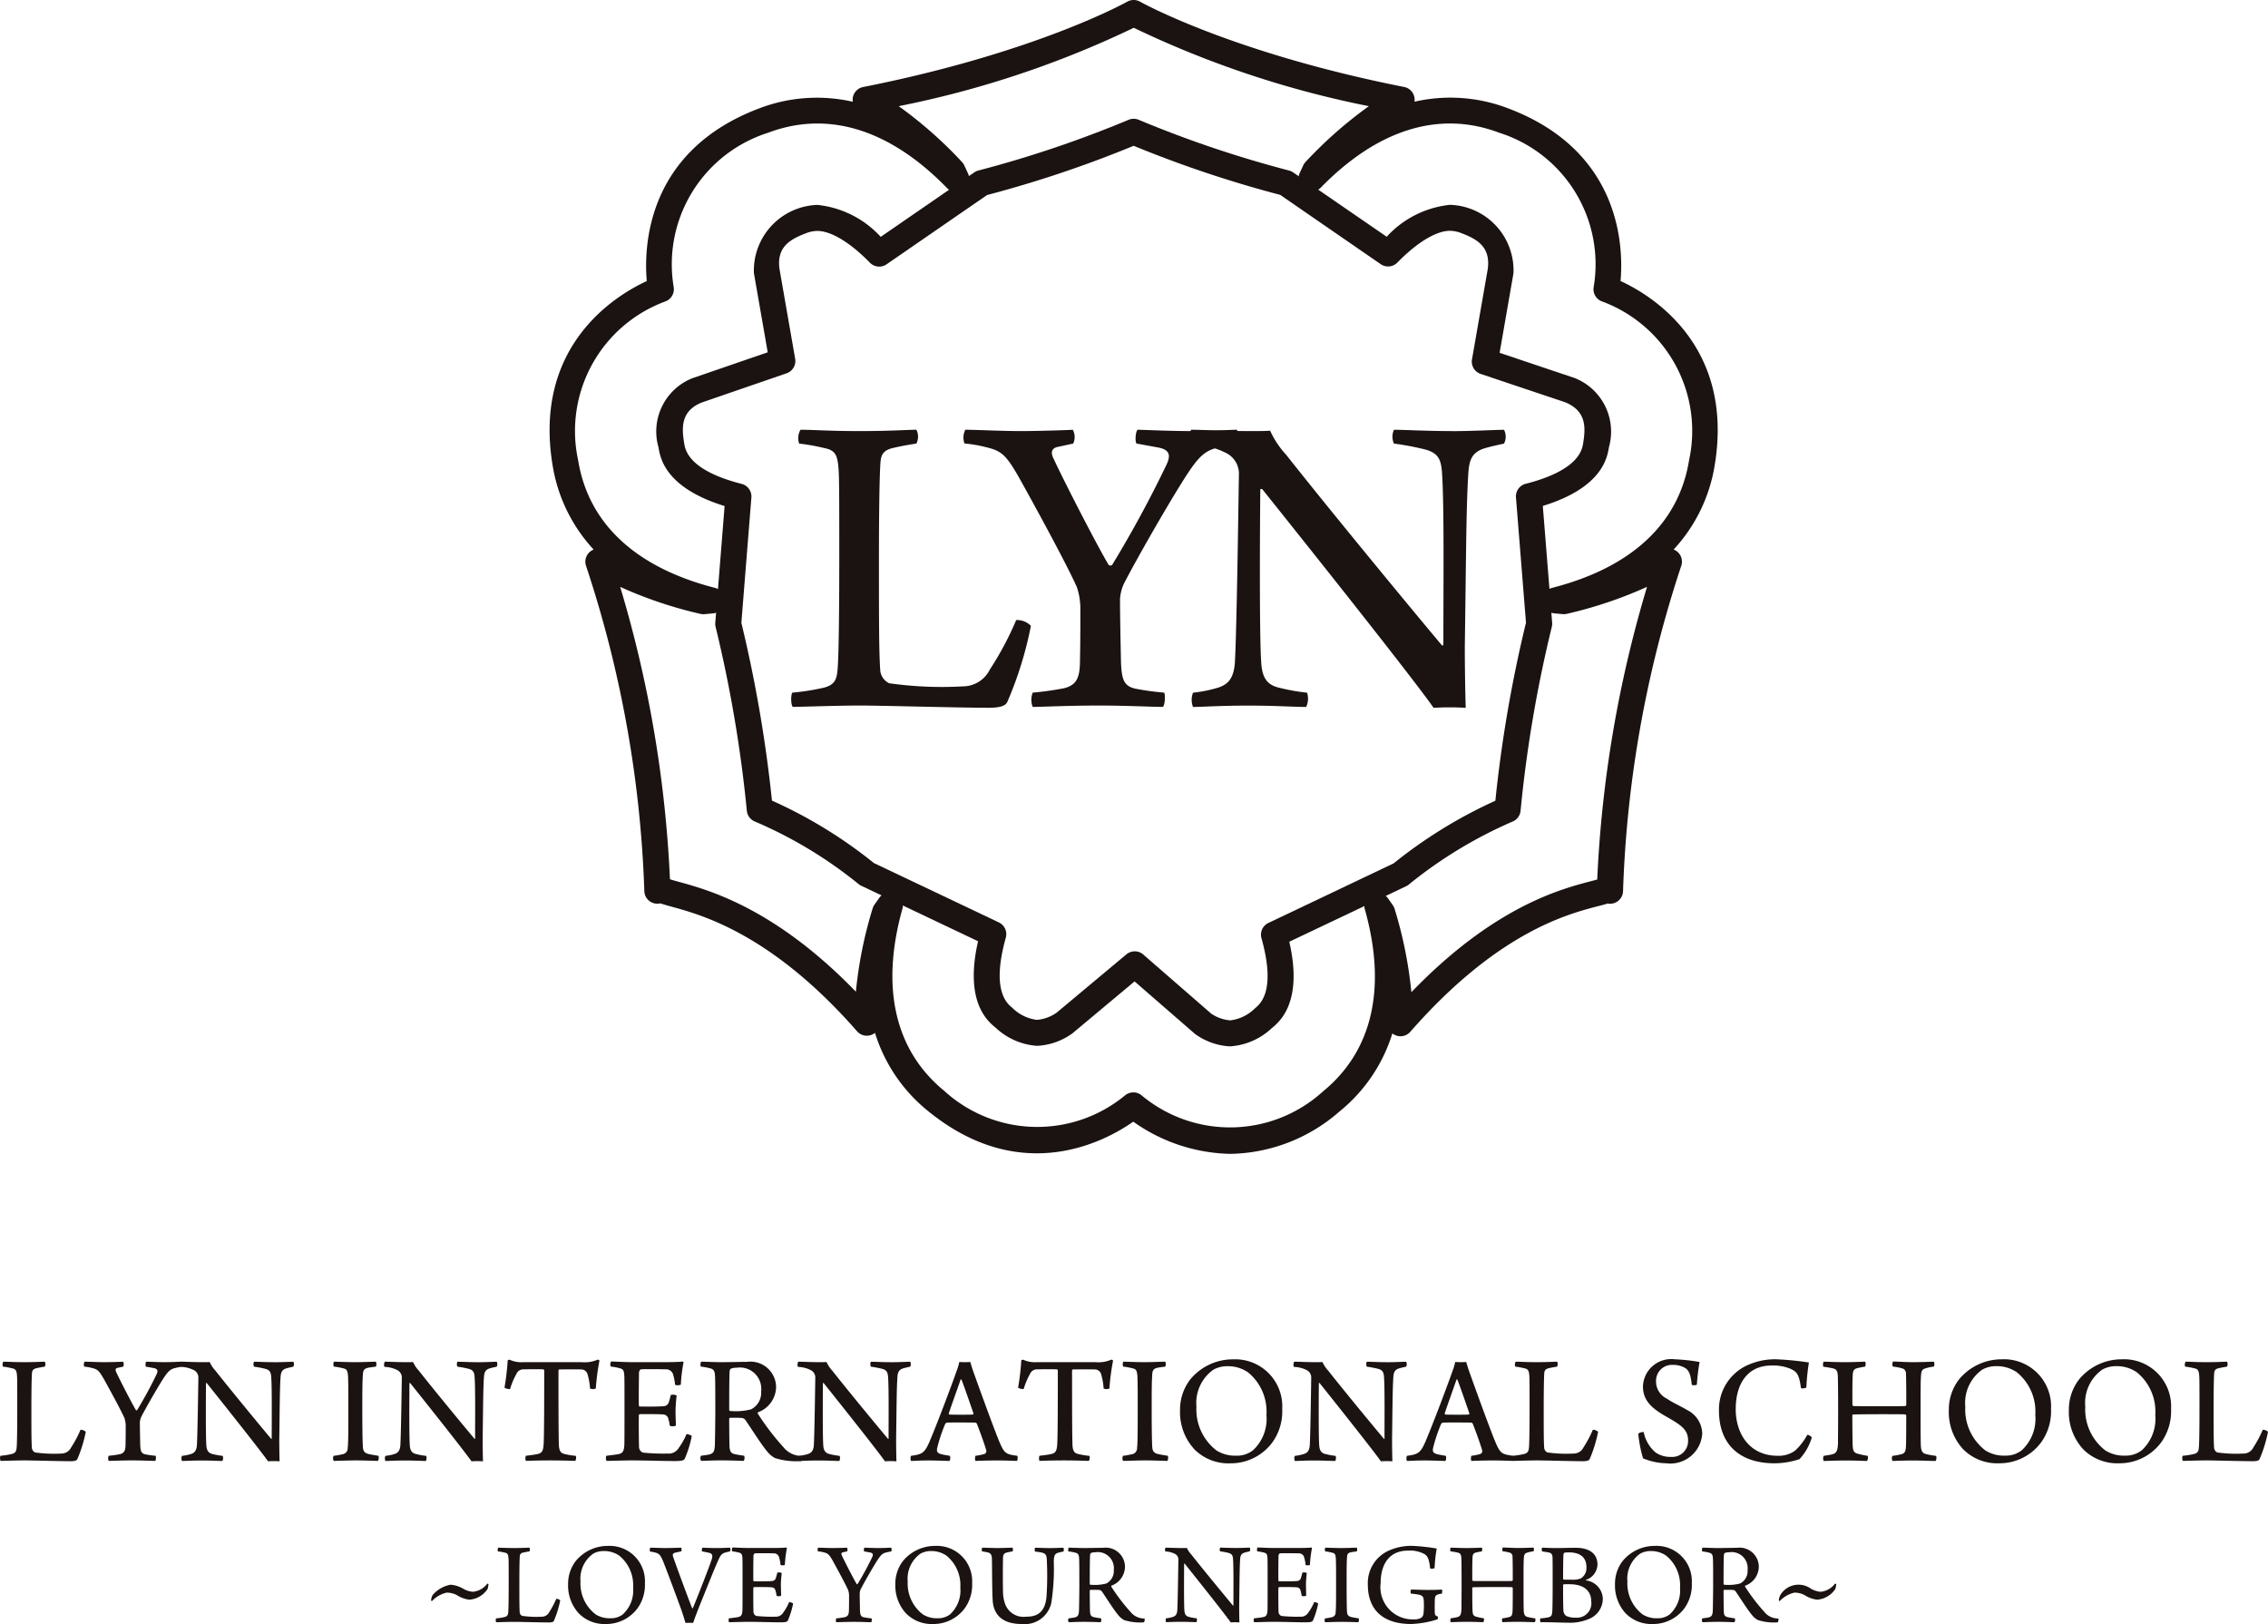<svg id="Group_199" data-name="Group 199" xmlns="http://www.w3.org/2000/svg" xmlns:xlink="http://www.w3.org/1999/xlink" width="157.121" height="112.499" viewBox="0 0 157.121 112.499">
  <defs>
    <clipPath id="clip-path">
      <rect id="Rectangle_217" data-name="Rectangle 217" width="157.121" height="112.499" transform="translate(0 0)" fill="none"/>
    </clipPath>
  </defs>
  <g id="Group_198" data-name="Group 198" clip-path="url(#clip-path)">
    <path id="Path_642" data-name="Path 642" d="M85.253,79.931A11.984,11.984,0,0,1,78.51,77.7c-1.9,1.336-7.744,4.548-14.226-.743a11.183,11.183,0,0,1-3.667-5.409.9.9,0,0,1-1.242-.108c-5.878-6.717-10.731-8.05-12.8-8.619-.331-.091-.6-.165-.828-.244a.9.9,0,0,1-1.11-.872A79.826,79.826,0,0,0,40.6,39.2a.9.9,0,0,1,.277-.983.89.89,0,0,1,.25-.146,11.193,11.193,0,0,1-2.851-5.882c-1.352-8.32,4.472-11.772,6.53-12.718-.2-2.315-.063-8.984,7.757-11.95a11.177,11.177,0,0,1,6.518-.472.883.883,0,0,1,0-.29.9.9,0,0,1,.713-.73C71.768,3.657,78.031.152,78.091.117a.907.907,0,0,1,.891,0c.062.035,6.325,3.54,18.294,5.908a.9.9,0,0,1,.716,1.02,11.174,11.174,0,0,1,6.517.472c7.824,2.967,7.964,9.634,7.758,11.95,2.059.945,7.882,4.4,6.53,12.718a11.193,11.193,0,0,1-2.851,5.882.9.9,0,0,1,.527,1.129,79.806,79.806,0,0,0-4.032,22.513.9.9,0,0,1-1.07.88c-.2.067-.44.129-.73.2-2.072.543-6.926,1.814-12.941,8.688a.9.9,0,0,1-1.241.109A11.192,11.192,0,0,1,92.79,77a11.754,11.754,0,0,1-7.537,2.931m-6.738-4.259a.9.9,0,0,1,.59.221,9.564,9.564,0,0,0,12.547-.287c3.427-2.8,4.432-7.163,2.9-12.62a.9.9,0,0,1,1.6-.762l.336.479a.867.867,0,0,1,.123.245,29.267,29.267,0,0,1,1.166,5.783c5.722-5.929,10.34-7.138,12.4-7.678.161-.042.335-.088.475-.128a83.359,83.359,0,0,1,3.45-20.273,29.172,29.172,0,0,1-5.572,1.872.917.917,0,0,1-.272.017l-.583-.053a.9.9,0,0,1-.141-1.768c5.49-1.405,8.768-4.456,9.477-8.823A9.562,9.562,0,0,0,111,20.887a.9.9,0,0,1-.594-1.007,9.551,9.551,0,0,0-6.53-10.68c-4.139-1.571-8.418-.256-12.379,3.8a.9.9,0,0,1-1.46-1.006l.244-.531a.9.9,0,0,1,.151-.229,29.227,29.227,0,0,1,4.4-3.879,68.428,68.428,0,0,1-16.287-5.43,68.38,68.38,0,0,1-16.284,5.43,29.175,29.175,0,0,1,4.394,3.879.975.975,0,0,1,.152.228l.245.532A.9.9,0,0,1,65.582,13C61.621,8.944,57.341,7.63,53.2,9.2a9.558,9.558,0,0,0-6.53,10.681.9.9,0,0,1-.594,1.006A9.567,9.567,0,0,0,40.055,31.9c.71,4.367,3.987,7.418,9.477,8.823a.9.9,0,0,1-.141,1.768l-.583.053a.928.928,0,0,1-.273-.017,29.147,29.147,0,0,1-5.57-1.872,83.4,83.4,0,0,1,3.448,20.255c.172.055.412.121.634.182,2.055.564,6.654,1.827,12.246,7.606a29.219,29.219,0,0,1,1.166-5.786.9.9,0,0,1,.122-.244l.337-.478a.9.9,0,0,1,1.6.76c-1.528,5.458-.525,9.821,2.9,12.62a9.557,9.557,0,0,0,12.516.315.894.894,0,0,1,.577-.21" fill="#1a1311"/>
    <path id="Path_643" data-name="Path 643" d="M85.237,72.486a4.519,4.519,0,0,1-2.451-.864L78.6,67.985l-4.276,3.573c-.021.018-.044.035-.067.051a4.538,4.538,0,0,1-2.42.839,4.658,4.658,0,0,1-2.85-1.246c-.558-.455-2.194-1.792-1.229-6L59.666,61.36a.912.912,0,0,1-.176-.11,30.1,30.1,0,0,0-7.2-4.344.9.9,0,0,1-.551-.744,91.419,91.419,0,0,0-2.163-12.734.9.9,0,0,1-.023-.287l.646-8.086c-4.126-1.267-4.463-3.351-4.578-4.061a3.97,3.97,0,0,1,2.334-4.79l5.231-1.8-.958-5.489a4.553,4.553,0,0,1,4.4-4.72,6.894,6.894,0,0,1,4.386,2.212l6.481-4.465a.908.908,0,0,1,.279-.129A78.264,78.264,0,0,0,78.184,8.3a.9.9,0,0,1,.705,0,78.2,78.2,0,0,0,10.417,3.514.9.9,0,0,1,.279.129L96.067,16.4a6.9,6.9,0,0,1,4.383-2.211,4.544,4.544,0,0,1,4.4,4.738l-.961,5.514,5.189,1.742a3.991,3.991,0,0,1,2.384,4.8c-.116.714-.456,2.8-4.58,4.064l.647,8.088a.887.887,0,0,1-.023.286,89.988,89.988,0,0,0-2.165,12.745.9.9,0,0,1-.546.743,30.723,30.723,0,0,0-7.2,4.368.87.87,0,0,1-.176.111l-8.1,3.849c.966,4.2-.671,5.541-1.229,6a4.656,4.656,0,0,1-2.85,1.245M78.61,65.9a.9.9,0,0,1,.591.221l4.7,4.089a2.721,2.721,0,0,0,1.333.473,2.921,2.921,0,0,0,1.712-.839c.364-.3,1.469-1.2.445-4.854a.9.9,0,0,1,.481-1.056l8.671-4.123a32.79,32.79,0,0,1,7.052-4.342,91.867,91.867,0,0,1,2.121-12.331l-.694-8.681a.9.9,0,0,1,.674-.943c3.677-.941,3.906-2.349,3.981-2.811.178-1.1.228-2.223-1.239-2.835l-5.862-1.965a.9.9,0,0,1-.6-1.009l1.09-6.246c.221-1.575-.783-2.1-1.832-2.5a2.229,2.229,0,0,0-.786-.16c-.946,0-2.273.8-3.641,2.2a.9.9,0,0,1-1.154.112l-6.963-4.8A80.356,80.356,0,0,1,78.537,10.1,80.195,80.195,0,0,1,68.382,13.51l-6.963,4.8a.9.9,0,0,1-1.154-.113c-1.367-1.4-2.695-2.2-3.643-2.2a2.214,2.214,0,0,0-.783.16c-1.05.4-2.055.918-1.837,2.48l1.085,6.216a.9.9,0,0,1-.594,1.006l-5.9,2.032c-1.425.593-1.374,1.718-1.194,2.818.075.464.3,1.871,3.981,2.812a.9.9,0,0,1,.674.943l-.694,8.68a93.548,93.548,0,0,1,2.119,12.316,32.178,32.178,0,0,1,7.059,4.323L69.2,63.9a.9.9,0,0,1,.48,1.056c-1.023,3.653.082,4.556.445,4.853a2.925,2.925,0,0,0,1.712.84,2.776,2.776,0,0,0,1.365-.5l4.832-4.038a.9.9,0,0,1,.577-.209" fill="#1a1311"/>
    <path id="Path_644" data-name="Path 644" d="M55.458,29.77c.926,0,1.976.092,4.075.092,2.191,0,3.3-.092,3.951-.092a1.048,1.048,0,0,1,0,.957c-.8.123-1.235.216-1.636.309-.772.185-.834.586-.865,1.2-.062,1.142-.092,3.581-.092,6.575,0,4.106,0,6.359.092,7.656a1.1,1.1,0,0,0,.618.864,25.964,25.964,0,0,0,5.093.216,2.091,2.091,0,0,0,1.883-1.173A21.612,21.612,0,0,0,70.4,42.951a1.373,1.373,0,0,1,1.019.4,25.708,25.708,0,0,1-1.636,5.278c-.124.247-.432.4-1.3.4-2.068,0-7.346-.155-8.951-.155-1.513,0-4.013.093-4.6.093-.154-.093-.154-.9-.031-.988a16,16,0,0,0,2.161-.339c.741-.186.9-.556.957-1.2.092-.834.124-4.445.124-7.717,0-3.242,0-5.124-.032-5.927-.061-1.235-.185-1.6-1.018-1.759a13.593,13.593,0,0,0-1.729-.309,1.146,1.146,0,0,1,.093-.957" fill="#1a1311"/>
    <path id="Path_645" data-name="Path 645" d="M66.878,29.77c.741,0,2.5.092,3.859.092,1.049,0,3.179-.061,3.58-.092a1.041,1.041,0,0,1,.031.957l-1.142.247c-.4.123-.4.432-.216.8.8,1.729,3.18,6.328,3.828,7.378a.262.262,0,0,0,.216,0,78.319,78.319,0,0,0,3.8-7.008c.247-.555.247-.987-.587-1.142l-1.512-.277c-.124-.155-.062-.895.092-.957.957.031,2.377.092,3.489.092,1.543,0,2.315-.061,3.333-.092.186.031.186.864.062.957-.432.092-.864.154-1.328.277-.925.217-1.357.649-2.222,1.976-1.327,2.068-3.55,5.989-4.291,7.439a2.957,2.957,0,0,0-.278,1.081c0,1.142.031,2.593.062,4.167.031,1.389.185,1.852.988,2.038a18.535,18.535,0,0,0,2.007.277c.092.124.061.9-.093.988-.8,0-2.5-.093-4.383-.093-2.315,0-3.8.093-4.631.093a1.369,1.369,0,0,1,0-.988,20.429,20.429,0,0,0,2.192-.309c.834-.216,1.049-.71,1.081-1.7.03-1.513.03-2.47.03-3.828a4.648,4.648,0,0,0-.247-1.482c-.648-1.45-2.469-4.815-3.735-7.1-1.142-2.068-1.42-2.316-2.593-2.593a9.056,9.056,0,0,0-1.451-.247,1.16,1.16,0,0,1,.062-.957" fill="#1a1311"/>
    <path id="Path_646" data-name="Path 646" d="M82.526,29.77c.8,0,2.377.092,4.075.092.586,0,1.173,0,1.389-.03A6.25,6.25,0,0,0,89.1,31.5c3.087,3.92,9.26,11.39,10.8,13.211.031.031.062,0,.093-.062,0-4.259.061-9.6-.093-11.884-.062-.926-.247-1.389-1.2-1.636a18.928,18.928,0,0,0-2.13-.4,1.153,1.153,0,0,1,0-.957c.8,0,2.223.092,4.26.092,1.049,0,2.964-.092,3.365-.092a1.049,1.049,0,0,1,0,.957c-.556.123-.988.216-1.389.339-.834.278-1.019.8-1.081,1.667-.154,2.377-.154,5.711-.247,12.039,0,1.451.031,3.241.062,4.26a17.729,17.729,0,0,0-2.223,0c-1.667-2.377-9.877-12.657-11.853-15.126-.062-.062-.154-.031-.154,0-.031,3.211-.062,10.187.062,11.947.061,1.142.432,1.6,1.265,1.79a13.812,13.812,0,0,0,1.914.339,1.366,1.366,0,0,1-.062.988c-.8,0-2.192-.093-3.982-.093-1.976,0-3.179.093-3.858.093a1.359,1.359,0,0,1,0-.988,9.09,9.09,0,0,0,1.7-.339c.71-.216,1.112-.618,1.2-1.729.093-1.667.185-6.513.278-13a1.6,1.6,0,0,0-.9-1.543,5.932,5.932,0,0,0-2.47-.617,1.233,1.233,0,0,1,.062-.988" fill="#1a1311"/>
    <path id="Path_647" data-name="Path 647" d="M.231,94.328c.332,0,.707.033,1.458.033.785,0,1.182-.033,1.414-.033a.369.369,0,0,1,0,.342c-.287.045-.442.078-.585.111-.276.066-.3.21-.309.431-.023.408-.034,1.281-.034,2.352,0,1.47,0,2.277.034,2.741a.391.391,0,0,0,.22.309,9.347,9.347,0,0,0,1.823.077.748.748,0,0,0,.674-.42,7.768,7.768,0,0,0,.652-1.226.491.491,0,0,1,.364.143,9.176,9.176,0,0,1-.585,1.89c-.044.088-.155.144-.464.144-.74,0-2.629-.056-3.2-.056-.541,0-1.436.033-1.646.033-.055-.033-.055-.32-.011-.353a5.711,5.711,0,0,0,.773-.122c.265-.066.321-.2.343-.43.033-.3.044-1.591.044-2.763s0-1.833-.011-2.121c-.022-.441-.066-.574-.365-.629A4.759,4.759,0,0,0,.2,94.67a.41.41,0,0,1,.033-.342" fill="#1a1311"/>
    <path id="Path_648" data-name="Path 648" d="M5.862,94.328c.265,0,.895.033,1.381.033.376,0,1.138-.022,1.282-.033a.374.374,0,0,1,.011.342l-.409.089c-.144.044-.144.154-.077.287.287.619,1.138,2.264,1.37,2.64a.094.094,0,0,0,.077,0,28.369,28.369,0,0,0,1.359-2.507c.088-.2.088-.354-.21-.41l-.542-.1c-.044-.055-.022-.321.033-.342.343.011.851.033,1.249.033.552,0,.829-.022,1.193-.033.066.011.066.31.022.342-.155.033-.309.055-.475.1-.331.078-.486.233-.8.707-.475.741-1.271,2.144-1.536,2.664a1.047,1.047,0,0,0-.1.386c0,.408.012.928.023,1.491.011.5.066.663.353.729a6.643,6.643,0,0,0,.718.1c.033.044.022.32-.033.353-.287,0-.894-.033-1.568-.033-.829,0-1.359.033-1.658.033a.488.488,0,0,1,0-.353,7.672,7.672,0,0,0,.785-.111c.3-.077.375-.254.386-.607.012-.541.012-.884.012-1.37a1.68,1.68,0,0,0-.089-.531c-.232-.519-.884-1.723-1.337-2.541-.408-.74-.508-.828-.927-.927a3.311,3.311,0,0,0-.52-.089.415.415,0,0,1,.022-.342" fill="#1a1311"/>
    <path id="Path_649" data-name="Path 649" d="M12.566,94.328c.287,0,.851.033,1.458.033.21,0,.42,0,.5-.012a2.241,2.241,0,0,0,.4.6c1.105,1.4,3.314,4.077,3.867,4.729.01.01.022,0,.033-.023,0-1.524.022-3.435-.033-4.253-.023-.331-.089-.5-.431-.585a7.027,7.027,0,0,0-.763-.144.412.412,0,0,1,0-.342c.287,0,.8.033,1.525.033.376,0,1.06-.033,1.2-.033a.369.369,0,0,1,0,.342c-.2.045-.353.078-.5.122-.3.1-.364.287-.386.6-.056.85-.056,2.043-.089,4.308,0,.519.011,1.159.022,1.525a6.025,6.025,0,0,0-.8,0c-.6-.851-3.535-4.53-4.242-5.414-.022-.022-.056-.011-.056,0-.011,1.149-.022,3.646.022,4.276.022.408.155.574.454.64a4.914,4.914,0,0,0,.684.122.478.478,0,0,1-.022.353c-.287,0-.784-.033-1.425-.033-.707,0-1.138.033-1.381.033a.488.488,0,0,1,0-.353,3.356,3.356,0,0,0,.608-.122c.254-.077.4-.221.431-.619.033-.6.066-2.331.1-4.65a.573.573,0,0,0-.32-.553,2.113,2.113,0,0,0-.884-.22.443.443,0,0,1,.022-.354" fill="#1a1311"/>
    <path id="Path_650" data-name="Path 650" d="M23.134,94.328c.232,0,.895.033,1.458.033.586,0,1.171-.033,1.447-.033a.408.408,0,0,1,0,.342c-.254.033-.452.055-.585.089-.265.077-.309.21-.32.552-.034.464-.034,1.348-.034,2.32,0,1.072.012,2.121.034,2.508.011.332.066.5.4.585.155.034.4.078.685.122a.443.443,0,0,1-.033.353c-.254,0-.928-.033-1.491-.033-.641,0-1.271.033-1.58.033a.4.4,0,0,1,0-.353,3.985,3.985,0,0,0,.574-.1.43.43,0,0,0,.4-.464c.044-.32.044-1.292.044-2.861,0-.917,0-1.6-.022-2.121-.033-.287-.055-.442-.287-.5a4.755,4.755,0,0,0-.7-.133.458.458,0,0,1,.011-.342" fill="#1a1311"/>
    <path id="Path_651" data-name="Path 651" d="M26.656,94.328c.287,0,.851.033,1.458.033.21,0,.42,0,.5-.012a2.2,2.2,0,0,0,.4.6c1.1,1.4,3.314,4.077,3.867,4.729.01.01.022,0,.033-.023,0-1.524.022-3.435-.033-4.253-.022-.331-.089-.5-.431-.585a7.027,7.027,0,0,0-.763-.144.412.412,0,0,1,0-.342c.288,0,.8.033,1.525.033.376,0,1.061-.033,1.2-.033a.369.369,0,0,1,0,.342c-.2.045-.353.078-.5.122-.3.1-.364.287-.386.6-.056.85-.056,2.043-.089,4.308,0,.519.011,1.159.022,1.525a6.025,6.025,0,0,0-.795,0c-.6-.851-3.535-4.53-4.242-5.414-.022-.022-.056-.011-.056,0-.011,1.149-.022,3.646.022,4.276.022.408.155.574.454.64a4.914,4.914,0,0,0,.684.122.478.478,0,0,1-.022.353c-.287,0-.784-.033-1.425-.033-.707,0-1.138.033-1.381.033a.488.488,0,0,1,0-.353,3.356,3.356,0,0,0,.608-.122c.254-.077.4-.221.431-.619.033-.6.066-2.331.1-4.65a.573.573,0,0,0-.32-.553,2.113,2.113,0,0,0-.884-.22.443.443,0,0,1,.022-.354" fill="#1a1311"/>
    <path id="Path_652" data-name="Path 652" d="M39.854,101.2c-.32-.011-.983-.033-1.723-.033-.862,0-1.425.022-1.7.033a.491.491,0,0,1,0-.354c.343-.043.63-.077.807-.121.353-.066.409-.287.43-.806.034-.973.034-3.127.034-4.972,0-.044-.034-.088-.066-.088-.188-.012-.928-.012-1.392,0a.512.512,0,0,0-.465.31,4.989,4.989,0,0,0-.441,1.049c-.056.033-.376-.044-.387-.1a17.259,17.259,0,0,0,.221-1.878c0-.021.122-.066.143-.044a1.923,1.923,0,0,0,.907.166h4.087a2.246,2.246,0,0,0,1.1-.177.182.182,0,0,1,.121.067,15.66,15.66,0,0,0-.254,1.932.492.492,0,0,1-.4,0,4.527,4.527,0,0,0-.176-1,.454.454,0,0,0-.431-.32c-.552-.012-1.259,0-1.524,0a.1.1,0,0,0-.056.088c0,1.636,0,4.662.033,5.226.033.32.111.475.376.541a5.309,5.309,0,0,0,.795.132.438.438,0,0,1-.044.354" fill="#1a1311"/>
    <path id="Path_653" data-name="Path 653" d="M42.338,94.316c.287,0,.906.045,1.536.045h2.187c.42,0,.994-.012,1.248-.045.011.012.044.045.044.066a10.876,10.876,0,0,0-.187,1.537.559.559,0,0,1-.4.01,3.2,3.2,0,0,0-.122-.663.5.5,0,0,0-.541-.408c-.2-.012-1.569-.022-1.69,0-.089.011-.144.154-.144.221-.011.663-.022,1.7-.011,2.275,0,.023.022.078.055.078.486.011,1.271.011,1.68-.022a.39.39,0,0,0,.353-.321,3.772,3.772,0,0,0,.121-.453.563.563,0,0,1,.41.034,10.609,10.609,0,0,0-.078,1.06c0,.4.022.73.022,1.027a.546.546,0,0,1-.42.011,2.294,2.294,0,0,0-.1-.474.37.37,0,0,0-.354-.31c-.342-.033-1.193-.022-1.635-.022-.022,0-.055.055-.055.088-.011.586,0,1.647.011,2.155a.444.444,0,0,0,.265.42,13.485,13.485,0,0,0,1.713.066.8.8,0,0,0,.773-.387,4.626,4.626,0,0,0,.541-.961.735.735,0,0,1,.365.132,7.486,7.486,0,0,1-.475,1.547c-.055.122-.133.188-.685.188-1.006,0-1.9-.044-2.939-.044-.729,0-1.359.033-1.812.033a.492.492,0,0,1-.011-.354c.354-.044.674-.077.873-.121.276-.066.343-.21.376-.6.011-.2.011-1.393.011-2.63,0-.994,0-1.966-.011-2.165-.022-.387-.066-.487-.332-.552a3.691,3.691,0,0,0-.607-.111.4.4,0,0,1,.022-.354" fill="#1a1311"/>
    <path id="Path_654" data-name="Path 654" d="M48.588,94.328c.254,0,.961.033,1.3.033.85,0,1.447-.023,1.867-.023a1.777,1.777,0,0,1,2.01,1.713,1.893,1.893,0,0,1-1.248,1.779.091.091,0,0,0-.022.088,17.435,17.435,0,0,0,1.779,2.331,1.615,1.615,0,0,0,1.292.607c.033.045,0,.332-.066.354A4.779,4.779,0,0,1,53.681,101a1.768,1.768,0,0,1-.541-.465c-.42-.5-1.072-1.546-1.492-2.155a.343.343,0,0,0-.276-.154c-.155-.022-.641-.011-.8-.011-.023,0-.055.044-.055.055,0,.608.01,1.613.022,1.956.033.342.11.452.375.508.177.044.365.066.641.11a.408.408,0,0,1-.033.354c-.221,0-.729-.033-1.514-.033-.729,0-1.215.033-1.436.033a.369.369,0,0,1-.011-.354c.243-.033.431-.054.574-.088.266-.066.365-.188.387-.608.011-.242.033-1.712.033-2.33,0-1.249,0-2.221-.022-2.53s-.077-.443-.364-.508a4.187,4.187,0,0,0-.619-.112c-.044-.054-.022-.32.033-.341m2.044.486a.292.292,0,0,0-.078.154c-.032.387-.032,1.889-.032,2.706a.071.071,0,0,0,.055.067,4.255,4.255,0,0,0,1.458-.111,1.282,1.282,0,0,0,.7-1.237,1.484,1.484,0,0,0-1.7-1.645,1.086,1.086,0,0,0-.4.066" fill="#1a1311"/>
    <path id="Path_655" data-name="Path 655" d="M55.3,94.328c.287,0,.851.033,1.458.033.21,0,.42,0,.5-.012a2.241,2.241,0,0,0,.4.6c1.1,1.4,3.314,4.077,3.867,4.729.01.01.022,0,.033-.023,0-1.524.022-3.435-.033-4.253-.023-.331-.089-.5-.431-.585a7.027,7.027,0,0,0-.763-.144.412.412,0,0,1,0-.342c.287,0,.8.033,1.525.033.376,0,1.06-.033,1.2-.033a.369.369,0,0,1,0,.342c-.2.045-.353.078-.5.122-.3.1-.364.287-.386.6-.056.85-.056,2.043-.089,4.308,0,.519.011,1.159.022,1.525a6.025,6.025,0,0,0-.795,0c-.6-.851-3.535-4.53-4.242-5.414-.022-.022-.056-.011-.056,0-.011,1.149-.022,3.646.022,4.276.022.408.155.574.454.64a4.914,4.914,0,0,0,.684.122.478.478,0,0,1-.022.353c-.287,0-.784-.033-1.425-.033-.707,0-1.138.033-1.381.033a.488.488,0,0,1,0-.353,3.356,3.356,0,0,0,.608-.122c.254-.077.4-.221.431-.619.033-.6.066-2.331.1-4.65a.573.573,0,0,0-.32-.553,2.113,2.113,0,0,0-.884-.22.443.443,0,0,1,.022-.354" fill="#1a1311"/>
    <path id="Path_656" data-name="Path 656" d="M64.424,99.795c.541-1.269,1.591-4.076,1.833-4.783a4.065,4.065,0,0,0,.2-.663c.045,0,.177.012.376.012.232,0,.354-.012.387-.012.055.177.11.387.187.6.222.63,1.448,4.032,1.846,4.972.331.761.419.817,1.226.927a.5.5,0,0,1-.022.354c-.288-.011-.84-.033-1.381-.033-.586,0-1.271.022-1.5.033a.557.557,0,0,1,0-.354,4.538,4.538,0,0,0,.608-.121.214.214,0,0,0,.133-.287c-.133-.465-.454-1.337-.642-1.812a.133.133,0,0,0-.1-.078c-.176-.01-.608-.01-1.071-.01-.707,0-.785,0-.906.01-.045,0-.111.078-.122.1a10.967,10.967,0,0,0-.563,1.712c-.011.2.011.31.353.387.133.033.343.066.542.1a.492.492,0,0,1-.023.354c-.22,0-.795-.033-1.458-.033s-1,.033-1.215.033a.491.491,0,0,1,0-.354c.795-.11.939-.187,1.315-1.05m2.121-4.23c-.188.552-.619,1.734-.818,2.342a.073.073,0,0,0,.045.077c.11.012.5.012.883.012.265,0,.608,0,.729-.012.034,0,.067-.055.045-.1-.221-.64-.641-1.866-.829-2.331a.039.039,0,0,0-.055.012" fill="#1a1311"/>
    <path id="Path_657" data-name="Path 657" d="M75.435,101.2c-.32-.011-.983-.033-1.723-.033-.862,0-1.425.022-1.7.033a.491.491,0,0,1,0-.354c.343-.043.63-.077.807-.121.353-.066.409-.287.43-.806.034-.973.034-3.127.034-4.972,0-.044-.034-.088-.066-.088-.188-.012-.928-.012-1.392,0a.512.512,0,0,0-.465.31,4.989,4.989,0,0,0-.441,1.049c-.056.033-.376-.044-.387-.1a17.258,17.258,0,0,0,.221-1.878c0-.021.122-.066.143-.044a1.923,1.923,0,0,0,.907.166h4.087a2.246,2.246,0,0,0,1.1-.177.182.182,0,0,1,.121.067,15.66,15.66,0,0,0-.254,1.932.492.492,0,0,1-.4,0,4.528,4.528,0,0,0-.176-1,.454.454,0,0,0-.431-.32c-.552-.012-1.259,0-1.524,0a.1.1,0,0,0-.056.088c0,1.636,0,4.662.033,5.226.033.32.111.475.376.541a5.309,5.309,0,0,0,.795.132.438.438,0,0,1-.044.354" fill="#1a1311"/>
    <path id="Path_658" data-name="Path 658" d="M77.819,94.328c.232,0,.895.033,1.458.033.586,0,1.171-.033,1.447-.033a.408.408,0,0,1,0,.342c-.254.033-.452.055-.585.089-.265.077-.309.21-.32.552-.034.464-.034,1.348-.034,2.32,0,1.072.012,2.121.034,2.508.011.332.066.5.4.585.155.034.4.078.685.122a.443.443,0,0,1-.033.353c-.254,0-.928-.033-1.491-.033-.641,0-1.271.033-1.58.033a.4.4,0,0,1,0-.353,3.985,3.985,0,0,0,.574-.1.43.43,0,0,0,.4-.464c.044-.32.044-1.292.044-2.861,0-.917,0-1.6-.022-2.121-.033-.287-.055-.442-.287-.5a4.755,4.755,0,0,0-.7-.133.458.458,0,0,1,.011-.342" fill="#1a1311"/>
    <path id="Path_659" data-name="Path 659" d="M82.711,100.359A3.788,3.788,0,0,1,81.75,97.7a3.431,3.431,0,0,1,.707-2.143,3.829,3.829,0,0,1,2.972-1.392,3.26,3.26,0,0,1,3.4,3.447,3.68,3.68,0,0,1-.685,2.309,3.585,3.585,0,0,1-2.917,1.447,3.322,3.322,0,0,1-2.519-1.006m4.1.1a2.976,2.976,0,0,0,.928-2.452,3.5,3.5,0,0,0-1.27-2.939,2.433,2.433,0,0,0-1.436-.43,1.953,1.953,0,0,0-.972.242,2.824,2.824,0,0,0-1.172,2.563,3.573,3.573,0,0,0,1.4,3.038,2.413,2.413,0,0,0,1.359.354,1.783,1.783,0,0,0,1.16-.376" fill="#1a1311"/>
    <path id="Path_660" data-name="Path 660" d="M89.657,94.328c.287,0,.851.033,1.458.033.21,0,.42,0,.5-.012a2.2,2.2,0,0,0,.4.6c1.1,1.4,3.314,4.077,3.867,4.729.01.01.022,0,.033-.023,0-1.524.022-3.435-.033-4.253-.022-.331-.089-.5-.431-.585a7.027,7.027,0,0,0-.763-.144.412.412,0,0,1,0-.342c.288,0,.8.033,1.525.033.376,0,1.061-.033,1.2-.033a.369.369,0,0,1,0,.342c-.2.045-.353.078-.5.122-.3.1-.364.287-.386.6-.056.85-.056,2.043-.089,4.308,0,.519.011,1.159.022,1.525a6.025,6.025,0,0,0-.795,0c-.6-.851-3.535-4.53-4.242-5.414-.022-.022-.056-.011-.056,0-.011,1.149-.022,3.646.022,4.276.022.408.155.574.454.64a4.914,4.914,0,0,0,.684.122.478.478,0,0,1-.022.353c-.287,0-.784-.033-1.425-.033-.707,0-1.138.033-1.381.033a.489.489,0,0,1,0-.353,3.356,3.356,0,0,0,.608-.122c.254-.077.4-.221.431-.619.033-.6.066-2.331.1-4.65a.573.573,0,0,0-.32-.553,2.113,2.113,0,0,0-.884-.22.443.443,0,0,1,.022-.354" fill="#1a1311"/>
    <path id="Path_661" data-name="Path 661" d="M98.779,99.795c.541-1.269,1.591-4.076,1.834-4.783a4.167,4.167,0,0,0,.2-.663c.044,0,.177.012.376.012.232,0,.353-.012.386-.012.055.177.111.387.188.6.221.63,1.447,4.032,1.845,4.972.331.761.419.817,1.226.927a.492.492,0,0,1-.022.354c-.287-.011-.84-.033-1.381-.033-.586,0-1.27.022-1.5.033a.55.55,0,0,1,0-.354,4.52,4.52,0,0,0,.607-.121.214.214,0,0,0,.133-.287c-.133-.465-.453-1.337-.641-1.812a.134.134,0,0,0-.1-.078c-.177-.01-.608-.01-1.072-.01-.707,0-.784,0-.906.01-.044,0-.111.078-.121.1a11,11,0,0,0-.564,1.712c-.011.2.011.31.354.387.133.033.342.066.541.1a.5.5,0,0,1-.022.354c-.221,0-.8-.033-1.458-.033s-1.006.033-1.216.033a.5.5,0,0,1,0-.354c.8-.11.939-.187,1.315-1.05m2.121-4.23c-.187.552-.618,1.734-.817,2.342a.074.074,0,0,0,.044.077c.11.012.5.012.884.012.265,0,.607,0,.729-.012.033,0,.066-.055.044-.1-.221-.64-.641-1.866-.828-2.331a.04.04,0,0,0-.056.012" fill="#1a1311"/>
    <path id="Path_662" data-name="Path 662" d="M105,94.328c.332,0,.707.033,1.458.033.785,0,1.182-.033,1.414-.033a.375.375,0,0,1,0,.342c-.287.045-.442.078-.585.111-.276.066-.3.21-.309.431-.022.408-.034,1.281-.034,2.352,0,1.47,0,2.277.034,2.741a.391.391,0,0,0,.22.309,9.347,9.347,0,0,0,1.823.077.748.748,0,0,0,.674-.42,7.768,7.768,0,0,0,.652-1.226.491.491,0,0,1,.364.143,9.176,9.176,0,0,1-.585,1.89c-.044.088-.155.144-.464.144-.74,0-2.629-.056-3.2-.056-.541,0-1.436.033-1.646.033-.055-.033-.055-.32-.011-.353a5.685,5.685,0,0,0,.773-.122c.265-.066.321-.2.343-.43.033-.3.044-1.591.044-2.763s0-1.833-.011-2.121c-.022-.441-.066-.574-.365-.629a4.728,4.728,0,0,0-.618-.111.406.406,0,0,1,.033-.342" fill="#1a1311"/>
    <path id="Path_663" data-name="Path 663" d="M114.692,100.614a1.792,1.792,0,0,0,1.083.309,1.1,1.1,0,0,0,1.171-1.149c0-.707-.442-1.039-1.459-1.613s-1.668-1.115-1.668-2.121a1.959,1.959,0,0,1,2.2-1.878,12.782,12.782,0,0,1,1.723.187,15.052,15.052,0,0,0-.188,1.57.443.443,0,0,1-.353.01c-.067-.64-.166-.961-.431-1.148a1.629,1.629,0,0,0-.906-.232,1.1,1.1,0,0,0-1.138,1.116,1.322,1.322,0,0,0,.751,1.225c.442.3,1.028.553,1.4.785a1.858,1.858,0,0,1,1.049,1.635,2.209,2.209,0,0,1-2.486,2.055,4.347,4.347,0,0,1-1.613-.343,8.8,8.8,0,0,1-.331-1.69c.022-.088.32-.155.376-.121a2.485,2.485,0,0,0,.817,1.4" fill="#1a1311"/>
    <path id="Path_664" data-name="Path 664" d="M124.079,94.836a3.143,3.143,0,0,0-1.358-.243c-1.591,0-2.475,1.182-2.475,3.027,0,1.679.939,3.226,2.916,3.226a1.937,1.937,0,0,0,1.193-.354,4.211,4.211,0,0,0,.851-1.1.449.449,0,0,1,.31.187,3.768,3.768,0,0,1-.851,1.5,5.593,5.593,0,0,1-1.724.287c-2.474,0-3.855-1.359-3.855-3.645a3.366,3.366,0,0,1,1.767-3.05,4.588,4.588,0,0,1,2.243-.508,20.568,20.568,0,0,1,2.22.221,15.418,15.418,0,0,0-.176,1.724c-.044.066-.376.1-.376.033-.122-.884-.254-1.1-.685-1.3" fill="#1a1311"/>
    <path id="Path_665" data-name="Path 665" d="M126.341,94.328c.254,0,.795.033,1.447.033.774,0,1.127-.033,1.426-.033.044.055.044.31-.012.342-.21.033-.43.078-.552.111-.221.066-.287.165-.3.508-.022.4-.022.894-.022,2,.011.044.033.1.066.11.089.011.309.011,1.845.011,1.282,0,1.646,0,1.746-.011a.084.084,0,0,0,.077-.078c0-.574,0-1.756-.022-2.165a.356.356,0,0,0-.222-.353,3.258,3.258,0,0,0-.673-.133c-.067-.044-.056-.3,0-.354.265,0,.84.045,1.425.045.552,0,1.237-.033,1.4-.033a.375.375,0,0,1,0,.342,2.768,2.768,0,0,0-.586.122c-.254.077-.287.21-.309.6s-.022.983-.022,2.286c0,.962,0,2.166.022,2.541.033.309.111.431.321.5a5.389,5.389,0,0,0,.729.133c.044.044.033.32-.045.353-.32,0-.961-.033-1.546-.033s-1.138.022-1.426.033a.433.433,0,0,1-.01-.353,4.676,4.676,0,0,0,.652-.122c.2-.066.265-.176.287-.5s.022-1.48.022-2.176a.106.106,0,0,0-.089-.077c-.21-.011-1.137-.011-1.745-.011-.862,0-1.757.011-1.856.021-.022,0-.044.044-.044.056,0,.607.011,1.845.022,2.065.022.387.066.52.364.6a6.179,6.179,0,0,0,.686.144.5.5,0,0,1-.056.353c-.177,0-.718-.033-1.491-.033-.707,0-1.293.033-1.514.033a.488.488,0,0,1,0-.353c.265-.044.442-.067.608-.111.309-.088.364-.276.387-.784,0-.376.01-1.281.01-2.243,0-1.071-.01-2.22-.022-2.408-.022-.321-.077-.442-.309-.508-.177-.044-.376-.077-.685-.122-.055-.044-.033-.3.011-.342" fill="#1a1311"/>
    <path id="Path_666" data-name="Path 666" d="M135.971,100.359a3.788,3.788,0,0,1-.961-2.662,3.431,3.431,0,0,1,.707-2.143,3.829,3.829,0,0,1,2.972-1.392,3.26,3.26,0,0,1,3.4,3.447,3.68,3.68,0,0,1-.685,2.309,3.585,3.585,0,0,1-2.917,1.447,3.322,3.322,0,0,1-2.519-1.006m4.1.1A2.976,2.976,0,0,0,141,98.007a3.5,3.5,0,0,0-1.27-2.939,2.433,2.433,0,0,0-1.436-.43,1.953,1.953,0,0,0-.972.242,2.824,2.824,0,0,0-1.172,2.563,3.573,3.573,0,0,0,1.4,3.038,2.413,2.413,0,0,0,1.359.354,1.783,1.783,0,0,0,1.16-.376" fill="#1a1311"/>
    <path id="Path_667" data-name="Path 667" d="M144.287,100.359a3.788,3.788,0,0,1-.961-2.662,3.431,3.431,0,0,1,.707-2.143,3.829,3.829,0,0,1,2.972-1.392,3.26,3.26,0,0,1,3.4,3.447,3.68,3.68,0,0,1-.685,2.309,3.585,3.585,0,0,1-2.917,1.447,3.322,3.322,0,0,1-2.519-1.006m4.1.1a2.976,2.976,0,0,0,.928-2.452,3.5,3.5,0,0,0-1.27-2.939,2.433,2.433,0,0,0-1.436-.43,1.953,1.953,0,0,0-.972.242,2.824,2.824,0,0,0-1.172,2.563,3.573,3.573,0,0,0,1.4,3.038,2.413,2.413,0,0,0,1.359.354,1.783,1.783,0,0,0,1.16-.376" fill="#1a1311"/>
    <path id="Path_668" data-name="Path 668" d="M151.41,94.328c.331,0,.706.033,1.457.033.785,0,1.182-.033,1.414-.033a.369.369,0,0,1,0,.342c-.287.045-.442.078-.585.111-.276.066-.3.21-.309.431-.023.408-.034,1.281-.034,2.352,0,1.47,0,2.277.034,2.741a.391.391,0,0,0,.22.309,9.347,9.347,0,0,0,1.823.077.748.748,0,0,0,.674-.42,7.85,7.85,0,0,0,.653-1.226.491.491,0,0,1,.363.143,9.176,9.176,0,0,1-.585,1.89c-.044.088-.155.144-.464.144-.74,0-2.629-.056-3.2-.056-.541,0-1.436.033-1.646.033-.055-.033-.055-.32-.011-.353a5.712,5.712,0,0,0,.773-.122c.265-.066.321-.2.343-.43.033-.3.044-1.591.044-2.763s0-1.833-.011-2.121c-.022-.441-.066-.574-.365-.629a4.76,4.76,0,0,0-.618-.111.406.406,0,0,1,.034-.342" fill="#1a1311"/>
    <path id="Path_669" data-name="Path 669" d="M32.071,110.042a1.6,1.6,0,0,0,.681.225,1.413,1.413,0,0,0,1-.557.11.11,0,0,1,.091.025,2.358,2.358,0,0,1-.058.324,1.645,1.645,0,0,1-1.27.755,2.055,2.055,0,0,1-.863-.315,1.539,1.539,0,0,0-.7-.175,2.017,2.017,0,0,0-1.021.581c-.016.017-.066-.024-.066-.05a.967.967,0,0,1,.1-.356,2.151,2.151,0,0,1,1.253-.723,2.159,2.159,0,0,1,.855.266" fill="#1a1311"/>
    <path id="Path_670" data-name="Path 670" d="M34.515,107.212c.249,0,.531.024,1.1.024.589,0,.888-.024,1.062-.024a.278.278,0,0,1,0,.257c-.216.033-.332.058-.44.083-.207.05-.224.158-.232.324-.017.307-.025.963-.025,1.768,0,1.1,0,1.71.025,2.058a.3.3,0,0,0,.166.233,6.986,6.986,0,0,0,1.369.058.563.563,0,0,0,.507-.315,5.976,5.976,0,0,0,.49-.922.37.37,0,0,1,.274.108,6.971,6.971,0,0,1-.44,1.419c-.034.067-.117.109-.349.109-.556,0-1.976-.042-2.407-.042-.407,0-1.079.025-1.237.025-.042-.025-.042-.241-.008-.266a4.211,4.211,0,0,0,.581-.091c.2-.05.24-.15.257-.324.025-.224.033-1.195.033-2.075s0-1.378-.008-1.594c-.017-.332-.05-.431-.274-.473a3.784,3.784,0,0,0-.465-.083.305.305,0,0,1,.025-.257" fill="#1a1311"/>
    <path id="Path_671" data-name="Path 671" d="M40.079,111.744a2.851,2.851,0,0,1-.722-2,2.575,2.575,0,0,1,.532-1.611,2.874,2.874,0,0,1,2.232-1.045,2.449,2.449,0,0,1,2.557,2.589,2.762,2.762,0,0,1-.515,1.736,2.7,2.7,0,0,1-2.191,1.087,2.5,2.5,0,0,1-1.893-.755m3.081.074a2.237,2.237,0,0,0,.7-1.843,2.629,2.629,0,0,0-.954-2.208,1.831,1.831,0,0,0-1.079-.323,1.459,1.459,0,0,0-.731.183,2.119,2.119,0,0,0-.88,1.925,2.686,2.686,0,0,0,1.054,2.283,1.823,1.823,0,0,0,1.021.265,1.343,1.343,0,0,0,.873-.282" fill="#1a1311"/>
    <path id="Path_672" data-name="Path 672" d="M45.056,107.212c.2,0,.664.024,1.021.024.506,0,1-.024,1.1-.024.05.017.058.232.008.257-.174.042-.332.066-.44.1-.141.034-.157.142-.116.266.241.706,1.162,3.188,1.32,3.569.017.009.041.009.05-.007.216-.507,1.054-2.623,1.3-3.354.1-.315.041-.432-.2-.481-.124-.026-.265-.059-.464-.092a.307.307,0,0,1,.033-.257c.108,0,.456.024,1.013.024.456,0,.68-.024.9-.024a.313.313,0,0,1-.008.257,3.357,3.357,0,0,0-.374.092c-.257.09-.324.256-.523.705-.257.59-.78,1.9-1.2,2.938-.208.524-.374.963-.457,1.221a2.769,2.769,0,0,0-.531,0c-.091-.316-.208-.7-.365-1.121-.407-1.12-.905-2.441-1.146-3.055-.191-.473-.282-.614-.539-.688a2.694,2.694,0,0,0-.407-.083c-.033-.042-.017-.249.033-.266" fill="#1a1311"/>
    <path id="Path_673" data-name="Path 673" d="M50.746,107.2c.216,0,.681.033,1.154.033h1.643c.316,0,.747-.008.938-.033.009.009.034.033.034.05a8.02,8.02,0,0,0-.142,1.154.415.415,0,0,1-.3.008,2.409,2.409,0,0,0-.092-.5.373.373,0,0,0-.406-.307c-.15-.009-1.179-.016-1.27,0-.067.008-.108.116-.108.166-.009.5-.017,1.279-.009,1.71,0,.017.017.058.042.058.365.009.954.009,1.262-.017a.29.29,0,0,0,.265-.24,2.739,2.739,0,0,0,.091-.341.424.424,0,0,1,.308.026c-.017.173-.058.5-.058.8s.016.548.016.772a.415.415,0,0,1-.315.009,1.823,1.823,0,0,0-.075-.358.277.277,0,0,0-.266-.232c-.257-.025-.9-.017-1.228-.017-.017,0-.042.042-.042.067-.008.44,0,1.237.009,1.619a.332.332,0,0,0,.2.315,10.039,10.039,0,0,0,1.286.05.6.6,0,0,0,.582-.291,3.47,3.47,0,0,0,.406-.722.547.547,0,0,1,.274.1,5.616,5.616,0,0,1-.357,1.162c-.041.091-.1.141-.514.141-.756,0-1.428-.034-2.208-.034-.548,0-1.021.026-1.362.026a.37.37,0,0,1-.008-.266c.266-.033.506-.058.656-.092.207-.049.257-.157.282-.448.008-.149.008-1.046.008-1.975,0-.747,0-1.478-.008-1.627-.017-.29-.05-.366-.249-.415a2.789,2.789,0,0,0-.457-.083.3.3,0,0,1,.017-.266" fill="#1a1311"/>
    <path id="Path_674" data-name="Path 674" d="M56.678,107.212c.2,0,.672.024,1.038.024.282,0,.855-.016.962-.024a.28.28,0,0,1,.009.257l-.307.066c-.108.033-.108.116-.058.216.215.465.855,1.7,1.029,1.984a.073.073,0,0,0,.058,0,20.918,20.918,0,0,0,1.021-1.884c.066-.15.066-.266-.158-.307l-.406-.075c-.034-.041-.017-.24.024-.257.258.008.64.024.938.024.415,0,.623-.016.9-.024.05.008.05.232.016.257-.116.025-.232.042-.356.075-.249.058-.366.174-.6.531-.357.556-.955,1.611-1.154,2a.809.809,0,0,0-.075.291c0,.307.009.7.017,1.12.008.374.05.5.266.548a5,5,0,0,0,.539.075c.025.034.017.241-.025.266-.216,0-.672-.025-1.178-.025-.623,0-1.021.025-1.246.025a.37.37,0,0,1,0-.266,5.381,5.381,0,0,0,.59-.083c.224-.058.282-.191.29-.457.009-.406.009-.664.009-1.029a1.235,1.235,0,0,0-.067-.4c-.174-.39-.664-1.295-1-1.909-.307-.556-.382-.623-.7-.7a2.528,2.528,0,0,0-.391-.066.309.309,0,0,1,.017-.257" fill="#1a1311"/>
    <path id="Path_675" data-name="Path 675" d="M62.748,111.744a2.851,2.851,0,0,1-.722-2,2.58,2.58,0,0,1,.531-1.611,2.878,2.878,0,0,1,2.233-1.045,2.449,2.449,0,0,1,2.557,2.589,2.762,2.762,0,0,1-.515,1.736,2.7,2.7,0,0,1-2.191,1.087,2.5,2.5,0,0,1-1.893-.755m3.08.074a2.235,2.235,0,0,0,.7-1.843,2.629,2.629,0,0,0-.954-2.208,1.831,1.831,0,0,0-1.079-.323,1.459,1.459,0,0,0-.731.183,2.119,2.119,0,0,0-.88,1.925,2.686,2.686,0,0,0,1.054,2.283,1.823,1.823,0,0,0,1.021.265,1.338,1.338,0,0,0,.872-.282" fill="#1a1311"/>
    <path id="Path_676" data-name="Path 676" d="M68.049,107.212c.149,0,.689.024,1.079.024s.805-.024,1.013-.024c.041.024.041.224.008.257a3.991,3.991,0,0,0-.415.083c-.2.058-.249.158-.249.424-.017.863-.008,1.883,0,2.324a2.539,2.539,0,0,0,.133.771,1.356,1.356,0,0,0,1.461.922c.664,0,1.353-.191,1.428-1.5a22.224,22.224,0,0,0,.016-2.374c-.008-.4-.083-.514-.373-.572-.117-.025-.249-.042-.449-.066a.362.362,0,0,1,.009-.266c.166,0,.556.024,1.037.024.374,0,.789-.024.922-.024.033.024.041.24,0,.266a3.476,3.476,0,0,0-.366.083c-.24.066-.29.223-.3.605a15.113,15.113,0,0,1-.175,2.889A1.884,1.884,0,0,1,70.8,112.5c-1.337,0-1.91-.614-2.018-1.5-.058-.531-.049-2.665-.066-3.047-.008-.207-.066-.34-.232-.4a3.923,3.923,0,0,0-.44-.083c-.042-.025-.034-.233.008-.257" fill="#1a1311"/>
    <path id="Path_677" data-name="Path 677" d="M74.046,107.212c.191,0,.723.024.98.024.639,0,1.087-.016,1.4-.016a1.335,1.335,0,0,1,1.51,1.287A1.42,1.42,0,0,1,77,109.843a.07.07,0,0,0-.016.066,13.224,13.224,0,0,0,1.336,1.752,1.211,1.211,0,0,0,.971.456c.025.033,0,.249-.049.266a3.582,3.582,0,0,1-1.37-.158,1.331,1.331,0,0,1-.407-.348c-.315-.374-.805-1.162-1.12-1.619a.259.259,0,0,0-.208-.117c-.116-.016-.481-.007-.6-.007-.016,0-.041.033-.041.041,0,.457.008,1.212.017,1.469.024.257.083.34.282.382.133.033.274.05.481.083a.305.305,0,0,1-.025.266c-.166,0-.547-.026-1.137-.026-.548,0-.913.026-1.079.026a.274.274,0,0,1-.008-.266c.182-.025.323-.042.431-.066.2-.05.274-.142.291-.457.008-.183.025-1.286.025-1.751,0-.939,0-1.669-.017-1.9s-.058-.332-.274-.381a3.208,3.208,0,0,0-.465-.083c-.033-.041-.016-.241.025-.257m1.536.365a.216.216,0,0,0-.058.116c-.025.29-.025,1.419-.025,2.033a.053.053,0,0,0,.041.05,3.176,3.176,0,0,0,1.1-.083.963.963,0,0,0,.523-.929,1.115,1.115,0,0,0-1.278-1.237.823.823,0,0,0-.3.05" fill="#1a1311"/>
    <path id="Path_678" data-name="Path 678" d="M80.75,107.212c.216,0,.639.024,1.1.024.157,0,.315,0,.373-.007a1.718,1.718,0,0,0,.3.448c.83,1.054,2.49,3.062,2.9,3.553.009.007.017,0,.025-.017,0-1.146.017-2.582-.025-3.2-.016-.249-.066-.373-.323-.44a4.987,4.987,0,0,0-.573-.108.307.307,0,0,1,0-.257c.216,0,.6.024,1.145.024.283,0,.8-.024.905-.024a.278.278,0,0,1,0,.257c-.149.033-.265.058-.373.092-.225.074-.274.215-.291.448-.041.639-.041,1.535-.066,3.237,0,.39.008.871.016,1.146a4.575,4.575,0,0,0-.6,0c-.449-.64-2.657-3.4-3.188-4.068-.016-.016-.041-.008-.041,0-.009.864-.017,2.74.016,3.212.017.308.116.432.341.482a3.593,3.593,0,0,0,.514.091.369.369,0,0,1-.016.266c-.216,0-.59-.025-1.071-.025-.531,0-.855.025-1.038.025a.37.37,0,0,1,0-.266,2.43,2.43,0,0,0,.457-.091c.191-.058.3-.166.323-.465.025-.448.05-1.751.075-3.494a.428.428,0,0,0-.241-.415,1.575,1.575,0,0,0-.664-.166.33.33,0,0,1,.017-.266" fill="#1a1311"/>
    <path id="Path_679" data-name="Path 679" d="M87.121,107.2c.216,0,.681.033,1.154.033h1.643c.316,0,.747-.008.938-.033.009.009.034.033.034.05a8.02,8.02,0,0,0-.142,1.154.415.415,0,0,1-.3.008,2.409,2.409,0,0,0-.092-.5.373.373,0,0,0-.406-.307c-.15-.009-1.179-.016-1.27,0-.067.008-.108.116-.108.166-.009.5-.017,1.279-.009,1.71,0,.017.017.058.042.058.365.009.954.009,1.262-.017a.29.29,0,0,0,.265-.24,2.74,2.74,0,0,0,.091-.341.424.424,0,0,1,.308.026c-.017.173-.058.5-.058.8s.016.548.016.772a.415.415,0,0,1-.315.009,1.823,1.823,0,0,0-.075-.358.277.277,0,0,0-.266-.232c-.257-.025-.9-.017-1.228-.017-.017,0-.042.042-.042.067-.008.44,0,1.237.009,1.619a.332.332,0,0,0,.2.315,10.039,10.039,0,0,0,1.286.05.6.6,0,0,0,.582-.291,3.47,3.47,0,0,0,.406-.722.547.547,0,0,1,.274.1,5.616,5.616,0,0,1-.357,1.162c-.041.091-.1.141-.514.141-.756,0-1.428-.034-2.208-.034-.548,0-1.021.026-1.362.026a.37.37,0,0,1-.008-.266c.266-.033.506-.058.656-.092.207-.049.257-.157.282-.448.008-.149.008-1.046.008-1.975,0-.747,0-1.478-.008-1.627-.017-.29-.05-.366-.249-.415a2.789,2.789,0,0,0-.457-.083.3.3,0,0,1,.017-.266" fill="#1a1311"/>
    <path id="Path_680" data-name="Path 680" d="M91.807,107.212c.173,0,.672.024,1.1.024.44,0,.881-.024,1.088-.024a.311.311,0,0,1,0,.257c-.191.025-.341.042-.441.066-.2.059-.232.158-.24.415-.024.349-.024,1.013-.024,1.743,0,.806.007,1.594.024,1.885.008.249.049.373.3.44.117.025.3.058.515.091a.329.329,0,0,1-.025.266c-.19,0-.7-.025-1.12-.025-.482,0-.955.025-1.188.025a.3.3,0,0,1,0-.266,3.05,3.05,0,0,0,.432-.075.324.324,0,0,0,.3-.348c.032-.241.032-.971.032-2.15,0-.689,0-1.2-.017-1.594-.024-.215-.041-.332-.214-.374a3.56,3.56,0,0,0-.523-.1.331.331,0,0,1,.008-.257" fill="#1a1311"/>
    <path id="Path_681" data-name="Path 681" d="M99.586,112.176a6.739,6.739,0,0,1-1.826.323c-1.967,0-3-1-3-2.73a2.459,2.459,0,0,1,1.478-2.366,3.74,3.74,0,0,1,1.627-.316,13.581,13.581,0,0,1,1.668.183,10.089,10.089,0,0,0-.149,1.353.392.392,0,0,1-.307.025c-.067-.615-.166-.864-.407-1a2.115,2.115,0,0,0-1.129-.233c-1.278,0-1.893.921-1.893,2.249a2.233,2.233,0,0,0,2.267,2.516,1.045,1.045,0,0,0,.539-.108.42.42,0,0,0,.166-.332,5.431,5.431,0,0,0,.017-.822c-.009-.265-.058-.374-.3-.44-.15-.041-.324-.05-.589-.091-.05-.033-.025-.249.008-.274.241,0,.647.025,1.195.025.523,0,.78-.017.946-.025a.54.54,0,0,1-.008.282,2.3,2.3,0,0,0-.282.058c-.158.05-.2.15-.208.382-.008.249-.008.772,0,.913.009.124.034.166.216.241a.38.38,0,0,1-.033.191" fill="#1a1311"/>
    <path id="Path_682" data-name="Path 682" d="M100.5,107.212c.191,0,.6.024,1.087.024.581,0,.847-.024,1.071-.024.033.041.033.232-.008.257-.158.025-.324.058-.415.083-.166.05-.216.125-.224.382-.017.3-.017.673-.017,1.5.008.033.025.074.05.083.066.007.232.007,1.386.007.963,0,1.237,0,1.312-.007a.063.063,0,0,0,.058-.059c0-.432,0-1.319-.017-1.627a.268.268,0,0,0-.166-.266,2.5,2.5,0,0,0-.506-.1c-.05-.033-.042-.224,0-.266.2,0,.631.033,1.071.033.415,0,.929-.024,1.054-.024a.284.284,0,0,1,0,.257,2.083,2.083,0,0,0-.44.092c-.191.057-.216.157-.233.448s-.016.738-.016,1.718c0,.722,0,1.627.016,1.909.025.232.083.324.241.374a4.276,4.276,0,0,0,.548.1c.033.034.025.241-.033.266-.241,0-.722-.025-1.162-.025s-.855.016-1.071.025a.324.324,0,0,1-.008-.266,3.516,3.516,0,0,0,.489-.091c.15-.05.2-.133.216-.373s.017-1.113.017-1.636a.08.08,0,0,0-.067-.058c-.157-.009-.855-.009-1.311-.009-.648,0-1.32.009-1.395.017-.016,0-.033.033-.033.042,0,.456.008,1.386.017,1.552.016.291.05.39.274.448a4.788,4.788,0,0,0,.514.108c.034.034-.008.241-.041.266-.133,0-.54-.025-1.121-.025-.531,0-.971.025-1.137.025a.37.37,0,0,1,0-.266c.2-.033.332-.049.457-.083.232-.066.273-.208.29-.589,0-.283.008-.963.008-1.685,0-.806-.008-1.669-.016-1.81-.017-.241-.058-.332-.233-.381a4.792,4.792,0,0,0-.514-.092c-.042-.033-.025-.224.008-.257" fill="#1a1311"/>
    <path id="Path_683" data-name="Path 683" d="M106.842,107.212c.149,0,.457.025.963.025s.855-.017,1.386-.017c.589,0,1.478.192,1.478,1.171a1.165,1.165,0,0,1-.8,1.054c-.017.009-.017.025,0,.033a1.326,1.326,0,0,1,1.17,1.271,1.523,1.523,0,0,1-1.054,1.435,3.206,3.206,0,0,1-1.3.225c-.382,0-1.4-.042-1.951-.033-.05-.026-.058-.242-.008-.266a4.121,4.121,0,0,0,.548-.075c.182-.05.249-.117.265-.415.017-.257.025-1.063.025-1.868,0-1,0-1.552-.008-1.859-.008-.225-.091-.308-.233-.341-.124-.033-.332-.057-.489-.083-.034-.033-.034-.232.008-.257m1.536.349c-.034.008-.067.091-.067.133-.016.257-.025,1.112-.025,1.677,0,.016.025.049.042.049.1.008.315.008.548.008a1.493,1.493,0,0,0,.647-.091.846.846,0,0,0,.382-.763c0-.723-.465-1.038-1.237-1.038a1.814,1.814,0,0,0-.29.025m1.859,3.378c0-.771-.548-1.195-1.5-1.195a3.174,3.174,0,0,0-.4.008c-.025.008-.05.025-.05.041,0,.524,0,1.478.025,1.81a.471.471,0,0,0,.2.341,1.487,1.487,0,0,0,.648.116,1,1,0,0,0,1.079-1.121" fill="#1a1311"/>
    <path id="Path_684" data-name="Path 684" d="M112.605,111.744a2.851,2.851,0,0,1-.722-2,2.58,2.58,0,0,1,.531-1.611,2.878,2.878,0,0,1,2.233-1.045,2.449,2.449,0,0,1,2.557,2.589,2.762,2.762,0,0,1-.515,1.736A2.7,2.7,0,0,1,114.5,112.5a2.5,2.5,0,0,1-1.893-.755m3.08.074a2.235,2.235,0,0,0,.7-1.843,2.629,2.629,0,0,0-.954-2.208,1.831,1.831,0,0,0-1.079-.323,1.459,1.459,0,0,0-.731.183,2.119,2.119,0,0,0-.88,1.925,2.686,2.686,0,0,0,1.054,2.283,1.823,1.823,0,0,0,1.021.265,1.338,1.338,0,0,0,.872-.282" fill="#1a1311"/>
    <path id="Path_685" data-name="Path 685" d="M117.956,107.212c.191,0,.723.024.98.024.639,0,1.087-.016,1.4-.016a1.335,1.335,0,0,1,1.51,1.287,1.42,1.42,0,0,1-.938,1.336.07.07,0,0,0-.016.066,13.224,13.224,0,0,0,1.336,1.752,1.211,1.211,0,0,0,.971.456c.025.033,0,.249-.049.266a3.582,3.582,0,0,1-1.37-.158,1.331,1.331,0,0,1-.407-.348c-.315-.374-.805-1.162-1.12-1.619a.259.259,0,0,0-.208-.117c-.116-.016-.481-.007-.6-.007-.016,0-.041.033-.041.041,0,.457.008,1.212.017,1.469s.083.34.282.382c.133.033.274.05.481.083a.305.305,0,0,1-.025.266c-.166,0-.547-.026-1.137-.026-.548,0-.913.026-1.079.026a.274.274,0,0,1-.008-.266c.182-.025.323-.042.431-.066.2-.05.274-.142.291-.457.008-.183.025-1.286.025-1.751,0-.939,0-1.669-.017-1.9s-.058-.332-.274-.381a3.208,3.208,0,0,0-.465-.083c-.033-.041-.016-.241.025-.257m1.536.365a.216.216,0,0,0-.058.116c-.025.29-.025,1.419-.025,2.033a.053.053,0,0,0,.041.05,3.176,3.176,0,0,0,1.1-.083.963.963,0,0,0,.523-.929,1.115,1.115,0,0,0-1.278-1.237.823.823,0,0,0-.3.05" fill="#1a1311"/>
    <path id="Path_686" data-name="Path 686" d="M125.439,110.042a1.6,1.6,0,0,0,.681.225,1.413,1.413,0,0,0,1-.557.11.11,0,0,1,.091.025,2.358,2.358,0,0,1-.058.324,1.645,1.645,0,0,1-1.27.755,2.055,2.055,0,0,1-.863-.315,1.539,1.539,0,0,0-.7-.175,2.017,2.017,0,0,0-1.021.581c-.016.017-.066-.024-.066-.05a.967.967,0,0,1,.1-.356,1.468,1.468,0,0,1,2.108-.457" fill="#1a1311"/>
  </g>
</svg>
